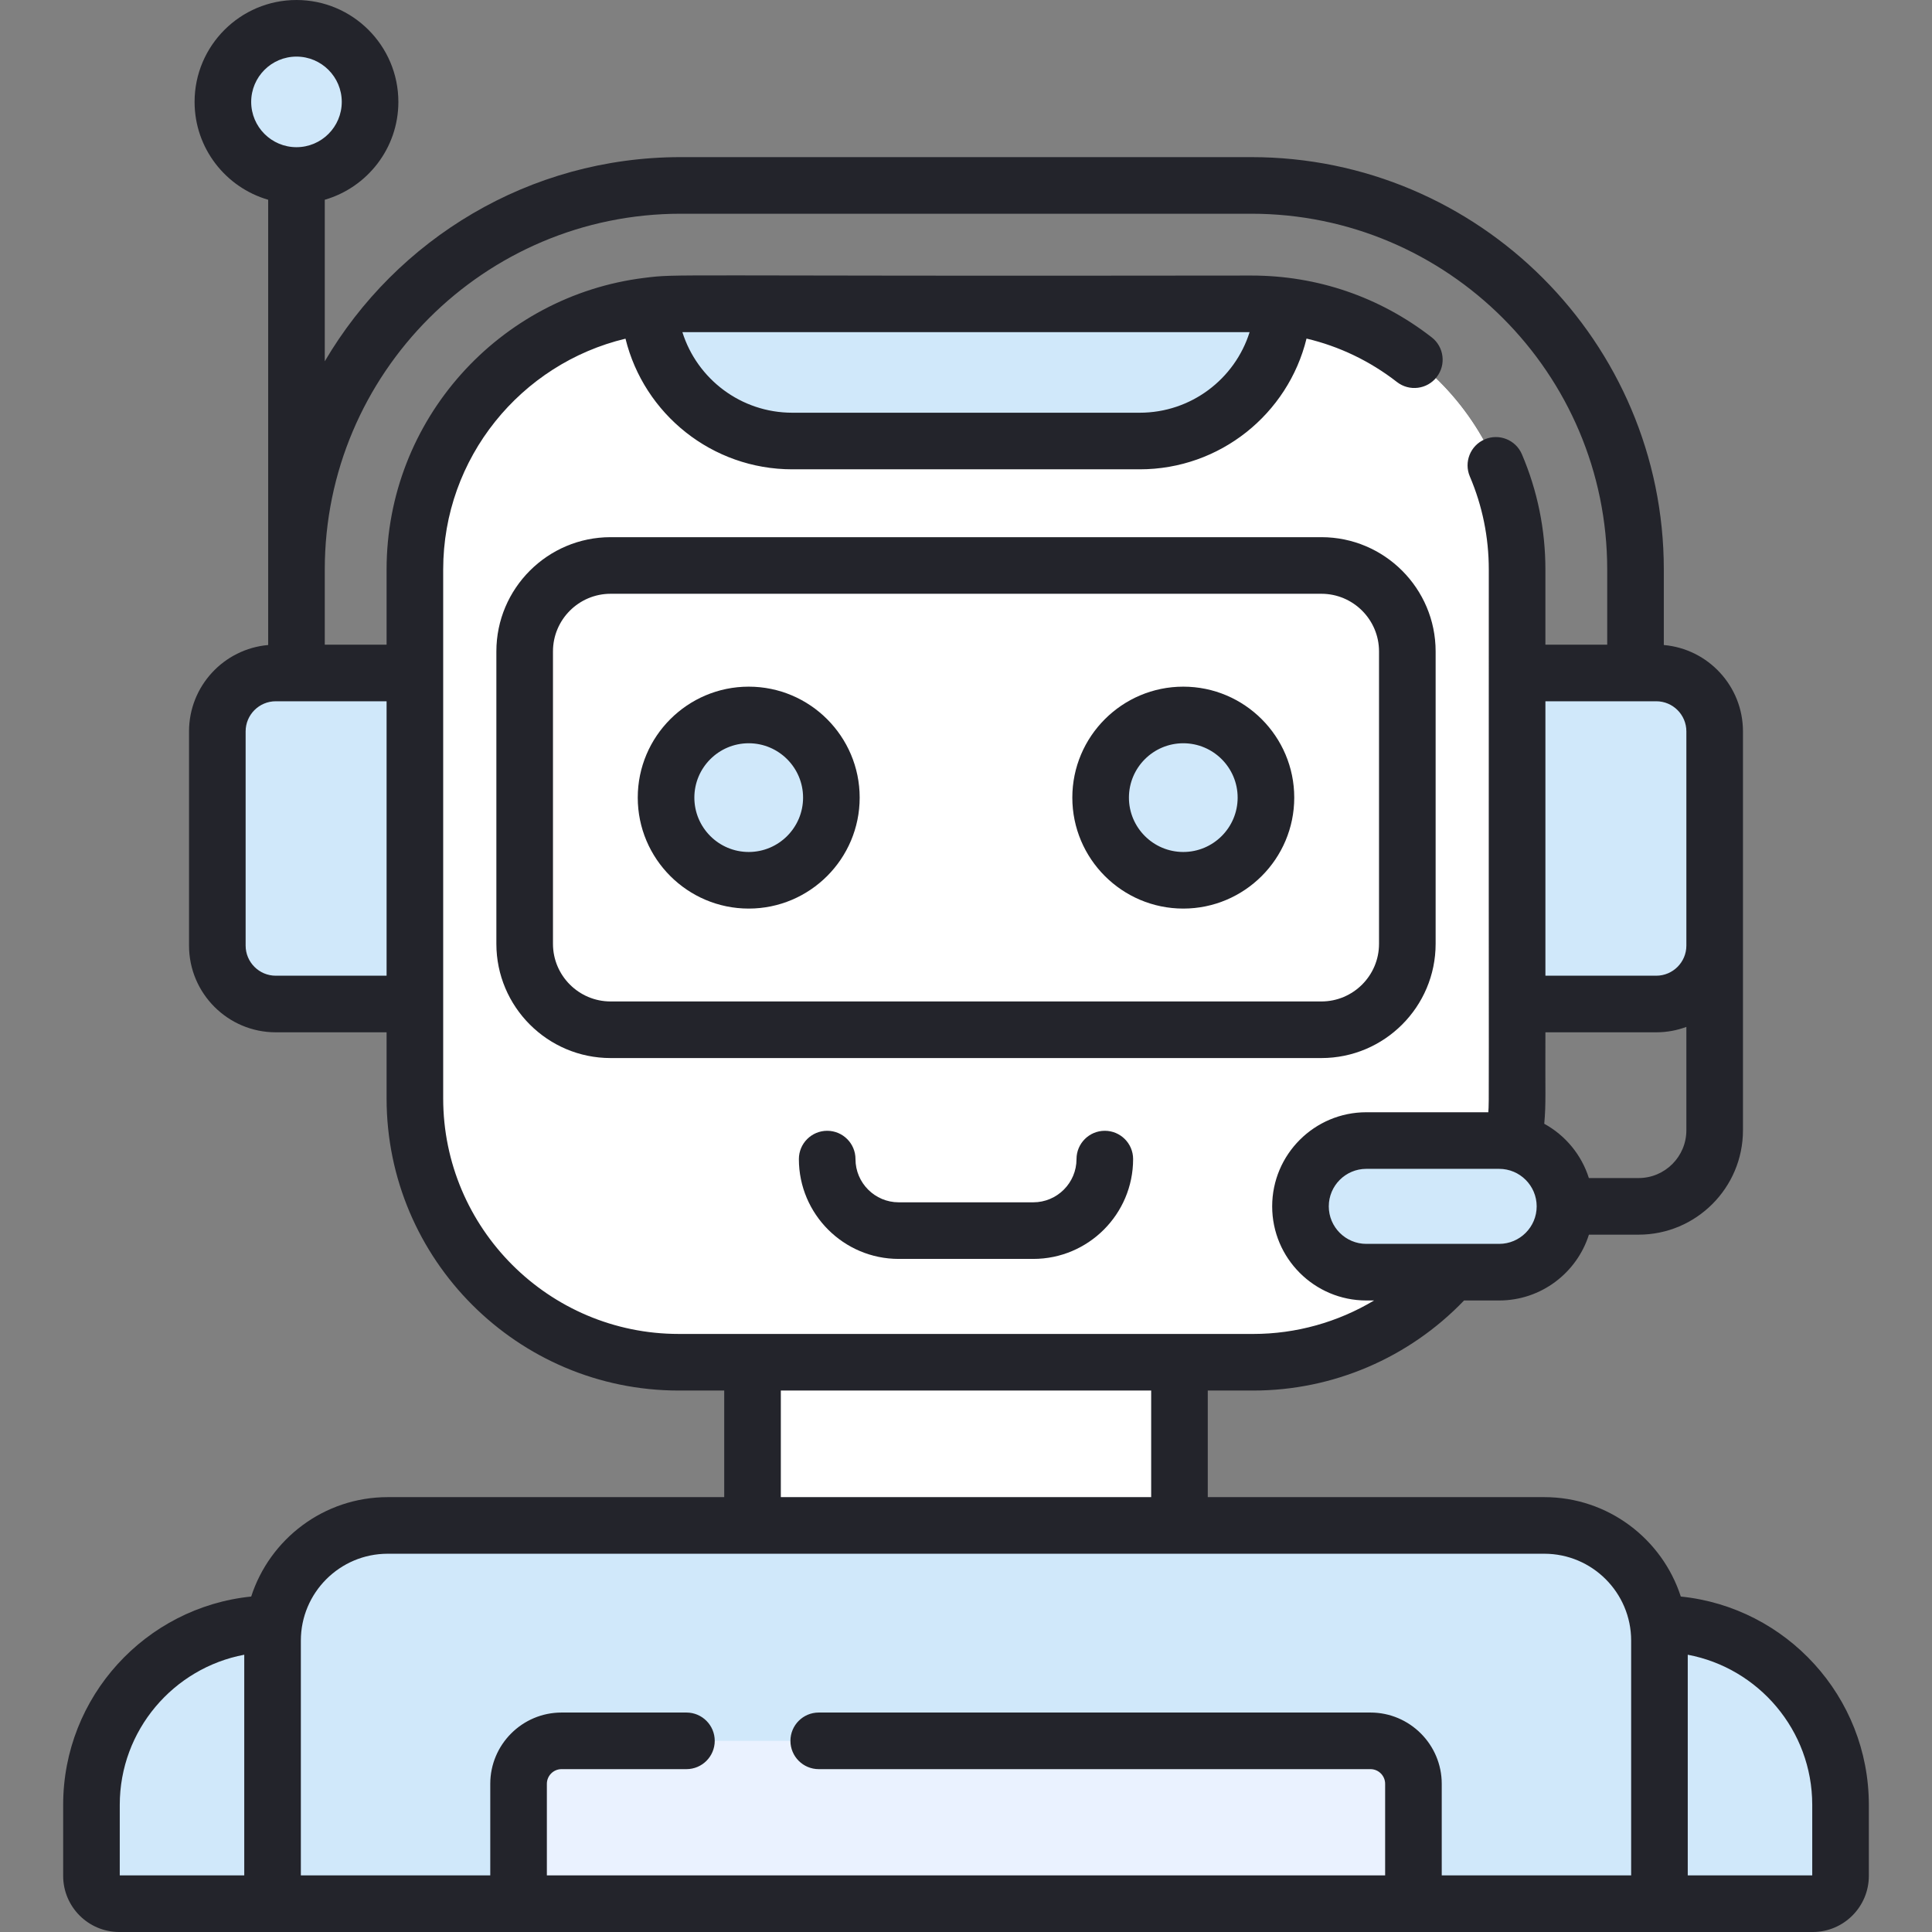 <svg width="512" height="512" viewBox="0 0 512 512" fill="none" xmlns="http://www.w3.org/2000/svg">
<rect x="0" y="0" width="512" height="512" fill="#808080" stroke="none"/>
<path d="M199.427 322.229H312.574V456.803H199.427V322.229Z" fill="white"/>
<path d="M332.121 361.009H179.879C141.258 361.009 109.949 329.7 109.949 291.079V150.954C109.949 112.055 141.483 80.521 180.382 80.521H331.616C370.514 80.521 402.049 112.055 402.049 150.954V291.079C402.05 329.7 370.742 361.009 332.121 361.009Z" fill="white"/>
<path d="M331.617 80.52H266.284C305.183 80.52 336.717 112.054 336.717 150.953V291.078C336.717 329.699 305.408 361.008 266.787 361.008H332.12C370.741 361.008 402.05 329.699 402.05 291.078V150.954C402.05 112.055 370.516 80.52 331.617 80.52Z" fill="white"/>
<path d="M109.95 266.072H73.076C64.526 266.072 57.595 259.14 57.595 250.591V193.825C57.595 185.275 64.526 178.344 73.076 178.344H109.95V266.072V266.072Z" fill="#D0E8FA"/>
<path d="M402.05 266.072H438.924C447.474 266.072 454.405 259.14 454.405 250.591V193.825C454.405 185.275 447.473 178.344 438.924 178.344H402.05V266.072Z" fill="#D0E8FA"/>
<path d="M397.294 337.137H362.082C352.449 337.137 344.641 329.328 344.641 319.696C344.641 310.064 352.451 302.256 362.082 302.256H397.294C406.927 302.256 414.735 310.066 414.735 319.696C414.735 329.328 406.926 337.137 397.294 337.137Z" fill="#D0E8FA"/>
<path d="M350.183 272.896H161.817C149.239 272.896 139.043 262.701 139.043 250.123V172.63C139.043 160.052 149.239 149.856 161.817 149.856H350.182C362.76 149.856 372.956 160.052 372.956 172.63V250.123C372.957 262.701 362.76 272.896 350.183 272.896Z" fill="white"/>
<path d="M198.417 233.283C210.515 233.283 220.323 223.475 220.323 211.377C220.323 199.279 210.515 189.471 198.417 189.471C186.319 189.471 176.511 199.279 176.511 211.377C176.511 223.475 186.319 233.283 198.417 233.283Z" fill="#D0E8FA"/>
<path d="M313.583 233.283C325.681 233.283 335.489 223.475 335.489 211.377C335.489 199.279 325.681 189.471 313.583 189.471C301.485 189.471 291.677 199.279 291.677 211.377C291.677 223.475 301.485 233.283 313.583 233.283Z" fill="#D0E8FA"/>
<path d="M331.617 80.521H180.383C177.545 80.521 174.752 80.708 172.002 81.034C173.132 101.017 189.69 116.874 209.955 116.874H302.044C322.31 116.874 338.867 101.017 339.997 81.034C337.248 80.708 334.455 80.521 331.617 80.521Z" fill="#D0E8FA"/>
<path d="M78.568 46.506C89.339 46.506 98.071 37.774 98.071 27.003C98.071 16.232 89.339 7.5 78.568 7.5C67.797 7.5 59.065 16.232 59.065 27.003C59.065 37.774 67.797 46.506 78.568 46.506Z" fill="#D0E8FA"/>
<path d="M409.26 404.257H102.74C85.889 404.257 72.229 417.917 72.229 434.768V504.5H439.77V434.767C439.771 417.917 426.11 404.257 409.26 404.257Z" fill="#D0E8FA"/>
<path d="M409.26 404.257H344.066C360.917 404.257 374.577 417.917 374.577 434.768V504.5H439.772V434.767C439.77 417.917 426.11 404.257 409.26 404.257Z" fill="#D0E8FA"/>
<path d="M480.39 504.5H439.77V430.312C466.276 430.312 487.762 451.798 487.762 478.303V497.127C487.762 501.2 484.461 504.5 480.39 504.5Z" fill="#D0E8FA"/>
<path d="M31.61 504.5H72.23V430.312C45.725 430.312 24.238 451.798 24.238 478.303V497.127C24.238 501.2 27.539 504.5 31.61 504.5Z" fill="#D0E8FA"/>
<path d="M374.575 504.5V472.734C374.575 466.442 369.474 461.341 363.182 461.341H148.817C142.525 461.341 137.425 466.442 137.425 472.734V504.5H374.575Z" fill="#EAF2FF"/>
<path d="M292.787 299.67C288.644 299.67 285.287 303.027 285.287 307.17C285.287 313.486 280.146 318.626 273.831 318.626H238.168C231.852 318.626 226.712 313.486 226.712 307.17C226.712 303.027 223.354 299.67 219.212 299.67C215.07 299.67 211.712 303.027 211.712 307.17C211.712 321.758 223.58 333.626 238.168 333.626H273.831C288.419 333.626 300.287 321.758 300.287 307.17C300.287 303.027 296.93 299.67 292.787 299.67Z" fill="#23242B"/>
<path d="M380.457 250.123V172.631C380.457 155.938 366.876 142.357 350.183 142.357H161.817C145.124 142.357 131.543 155.938 131.543 172.631V250.123C131.543 266.816 145.124 280.396 161.817 280.396H350.182C366.876 280.396 380.457 266.816 380.457 250.123ZM146.543 250.123V172.631C146.543 164.209 153.395 157.357 161.817 157.357H350.182C358.604 157.357 365.456 164.21 365.456 172.631V250.123C365.456 258.545 358.602 265.396 350.182 265.396H161.817C153.395 265.396 146.543 258.545 146.543 250.123Z" fill="#23242B"/>
<path d="M198.417 181.971C182.202 181.971 169.011 195.162 169.011 211.377C169.011 227.592 182.202 240.783 198.417 240.783C214.632 240.783 227.823 227.592 227.823 211.377C227.823 195.162 214.632 181.971 198.417 181.971ZM198.417 225.783C190.473 225.783 184.011 219.32 184.011 211.377C184.011 203.434 190.473 196.971 198.417 196.971C206.361 196.971 212.823 203.434 212.823 211.377C212.823 219.32 206.361 225.783 198.417 225.783Z" fill="#23242B"/>
<path d="M313.583 181.971C297.368 181.971 284.177 195.162 284.177 211.377C284.177 227.592 297.368 240.783 313.583 240.783C329.798 240.783 342.989 227.592 342.989 211.377C342.989 195.162 329.798 181.971 313.583 181.971ZM313.583 225.783C305.641 225.783 299.177 219.32 299.177 211.377C299.177 203.434 305.641 196.971 313.583 196.971C321.526 196.971 327.989 203.434 327.989 211.377C327.989 219.32 321.526 225.783 313.583 225.783Z" fill="#23242B"/>
<path d="M445.431 423.099C440.494 407.832 426.15 396.757 409.26 396.757H320.073V368.509H332.121C353.248 368.509 373.41 359.843 387.991 344.639H397.293C408.433 344.639 417.889 337.296 421.08 327.198H434.244C449.496 327.198 461.904 314.79 461.904 299.538V193.824C461.904 181.829 452.665 171.957 440.929 170.937V150.954C440.929 90.678 391.891 41.64 331.616 41.64H180.383C140.232 41.64 105.074 63.402 86.069 95.747V52.938C97.32 49.679 105.572 39.29 105.572 27.003C105.571 12.113 93.458 0 78.568 0C63.679 0 51.566 12.113 51.566 27.003C51.566 39.29 59.818 49.679 71.068 52.938V150.954V170.937C59.333 171.958 50.094 181.829 50.094 193.824V250.591C50.094 263.264 60.404 273.572 73.075 273.572H102.449V291.079C102.449 333.773 137.184 368.509 179.879 368.509H191.926V396.757H102.74C85.851 396.757 71.506 407.832 66.57 423.099C38.62 425.944 16.739 449.618 16.739 478.304V497.128C16.739 505.328 23.41 512 31.611 512H480.391C488.591 512 495.263 505.328 495.263 497.128V478.304C495.262 449.617 473.38 425.944 445.431 423.099ZM64.73 497H31.738V478.304C31.738 458.54 45.975 442.049 64.73 438.52V497V497ZM397.294 329.639H362.082C356.601 329.639 352.141 325.178 352.141 319.698C352.141 314.217 356.601 309.757 362.082 309.757H397.294C402.775 309.757 407.235 314.217 407.235 319.698C407.235 325.178 402.775 329.639 397.294 329.639ZM434.245 312.195H421.068C419.115 306.023 414.833 300.875 409.244 297.81C409.745 292.136 409.47 290.122 409.55 273.572H438.924C441.729 273.572 444.417 273.064 446.904 272.14V299.536C446.905 306.518 441.226 312.195 434.245 312.195ZM446.905 193.824V250.591C446.905 254.992 443.325 258.572 438.925 258.572H409.551V185.843H438.925C443.325 185.844 446.905 189.424 446.905 193.824ZM66.566 27.003C66.566 20.385 71.95 15 78.568 15C85.187 15 90.571 20.385 90.571 27.003C90.571 33.621 85.187 39.006 78.568 39.006C71.95 39.006 66.566 33.621 66.566 27.003ZM102.45 258.572H73.076C68.675 258.572 65.095 254.992 65.095 250.591V193.824C65.095 189.424 68.676 185.844 73.076 185.844H102.45V258.572V258.572ZM179.879 353.509C145.455 353.509 117.449 325.503 117.449 291.079V150.954C117.449 121.286 138.09 96.364 165.762 89.753C170.664 109.715 188.688 124.374 209.955 124.374H302.045C323.321 124.374 341.352 109.702 346.244 89.726C354.902 91.776 363.024 95.652 370.213 101.243C373.484 103.783 378.195 103.196 380.738 99.927C383.28 96.656 382.691 91.945 379.422 89.402C365.642 78.686 349.111 73.022 331.617 73.022C173.516 73.243 180.124 72.491 170.864 73.624C170.844 73.627 170.823 73.629 170.803 73.632C132.336 78.372 102.449 111.228 102.449 150.956V170.846H86.068V150.956C86.068 98.951 128.377 56.642 180.382 56.642H331.616C383.621 56.642 425.929 98.952 425.929 150.956V170.846H409.548V150.956C409.548 140.351 407.452 130.063 403.319 120.382C401.695 116.573 397.289 114.802 393.476 116.429C389.666 118.055 387.897 122.461 389.524 126.271C392.857 134.081 394.546 142.386 394.546 150.957C394.493 299.629 394.662 290.773 394.421 294.758H362.08C348.327 294.758 337.139 305.946 337.139 319.699C337.139 333.452 348.327 344.64 362.08 344.64H364.143C354.556 350.378 343.512 353.511 332.12 353.511H179.88V353.509H179.879ZM180.841 88.021H331.158C327.256 100.446 315.637 109.375 302.044 109.375H209.954C196.363 109.374 184.743 100.446 180.841 88.021ZM305.073 368.509V396.757H206.927V368.509H305.073ZM432.271 497H382.076V472.734C382.076 462.317 373.6 453.84 363.183 453.84H216.974C212.832 453.84 209.474 457.197 209.474 461.34C209.474 465.484 212.832 468.84 216.974 468.84H363.183C365.329 468.84 367.076 470.586 367.076 472.734V497H144.926V472.734C144.926 470.588 146.672 468.84 148.818 468.84H181.912C186.054 468.84 189.412 465.484 189.412 461.34C189.412 457.197 186.054 453.84 181.912 453.84H148.818C138.401 453.84 129.926 462.317 129.926 472.734V497H79.73V434.768C79.73 422.08 90.052 411.757 102.74 411.757H409.26C421.948 411.757 432.272 422.079 432.272 434.768V497H432.271ZM480.262 497H447.272V438.52C466.026 442.048 480.262 458.541 480.262 478.304V497Z" fill="#23242B"/>
</svg>
